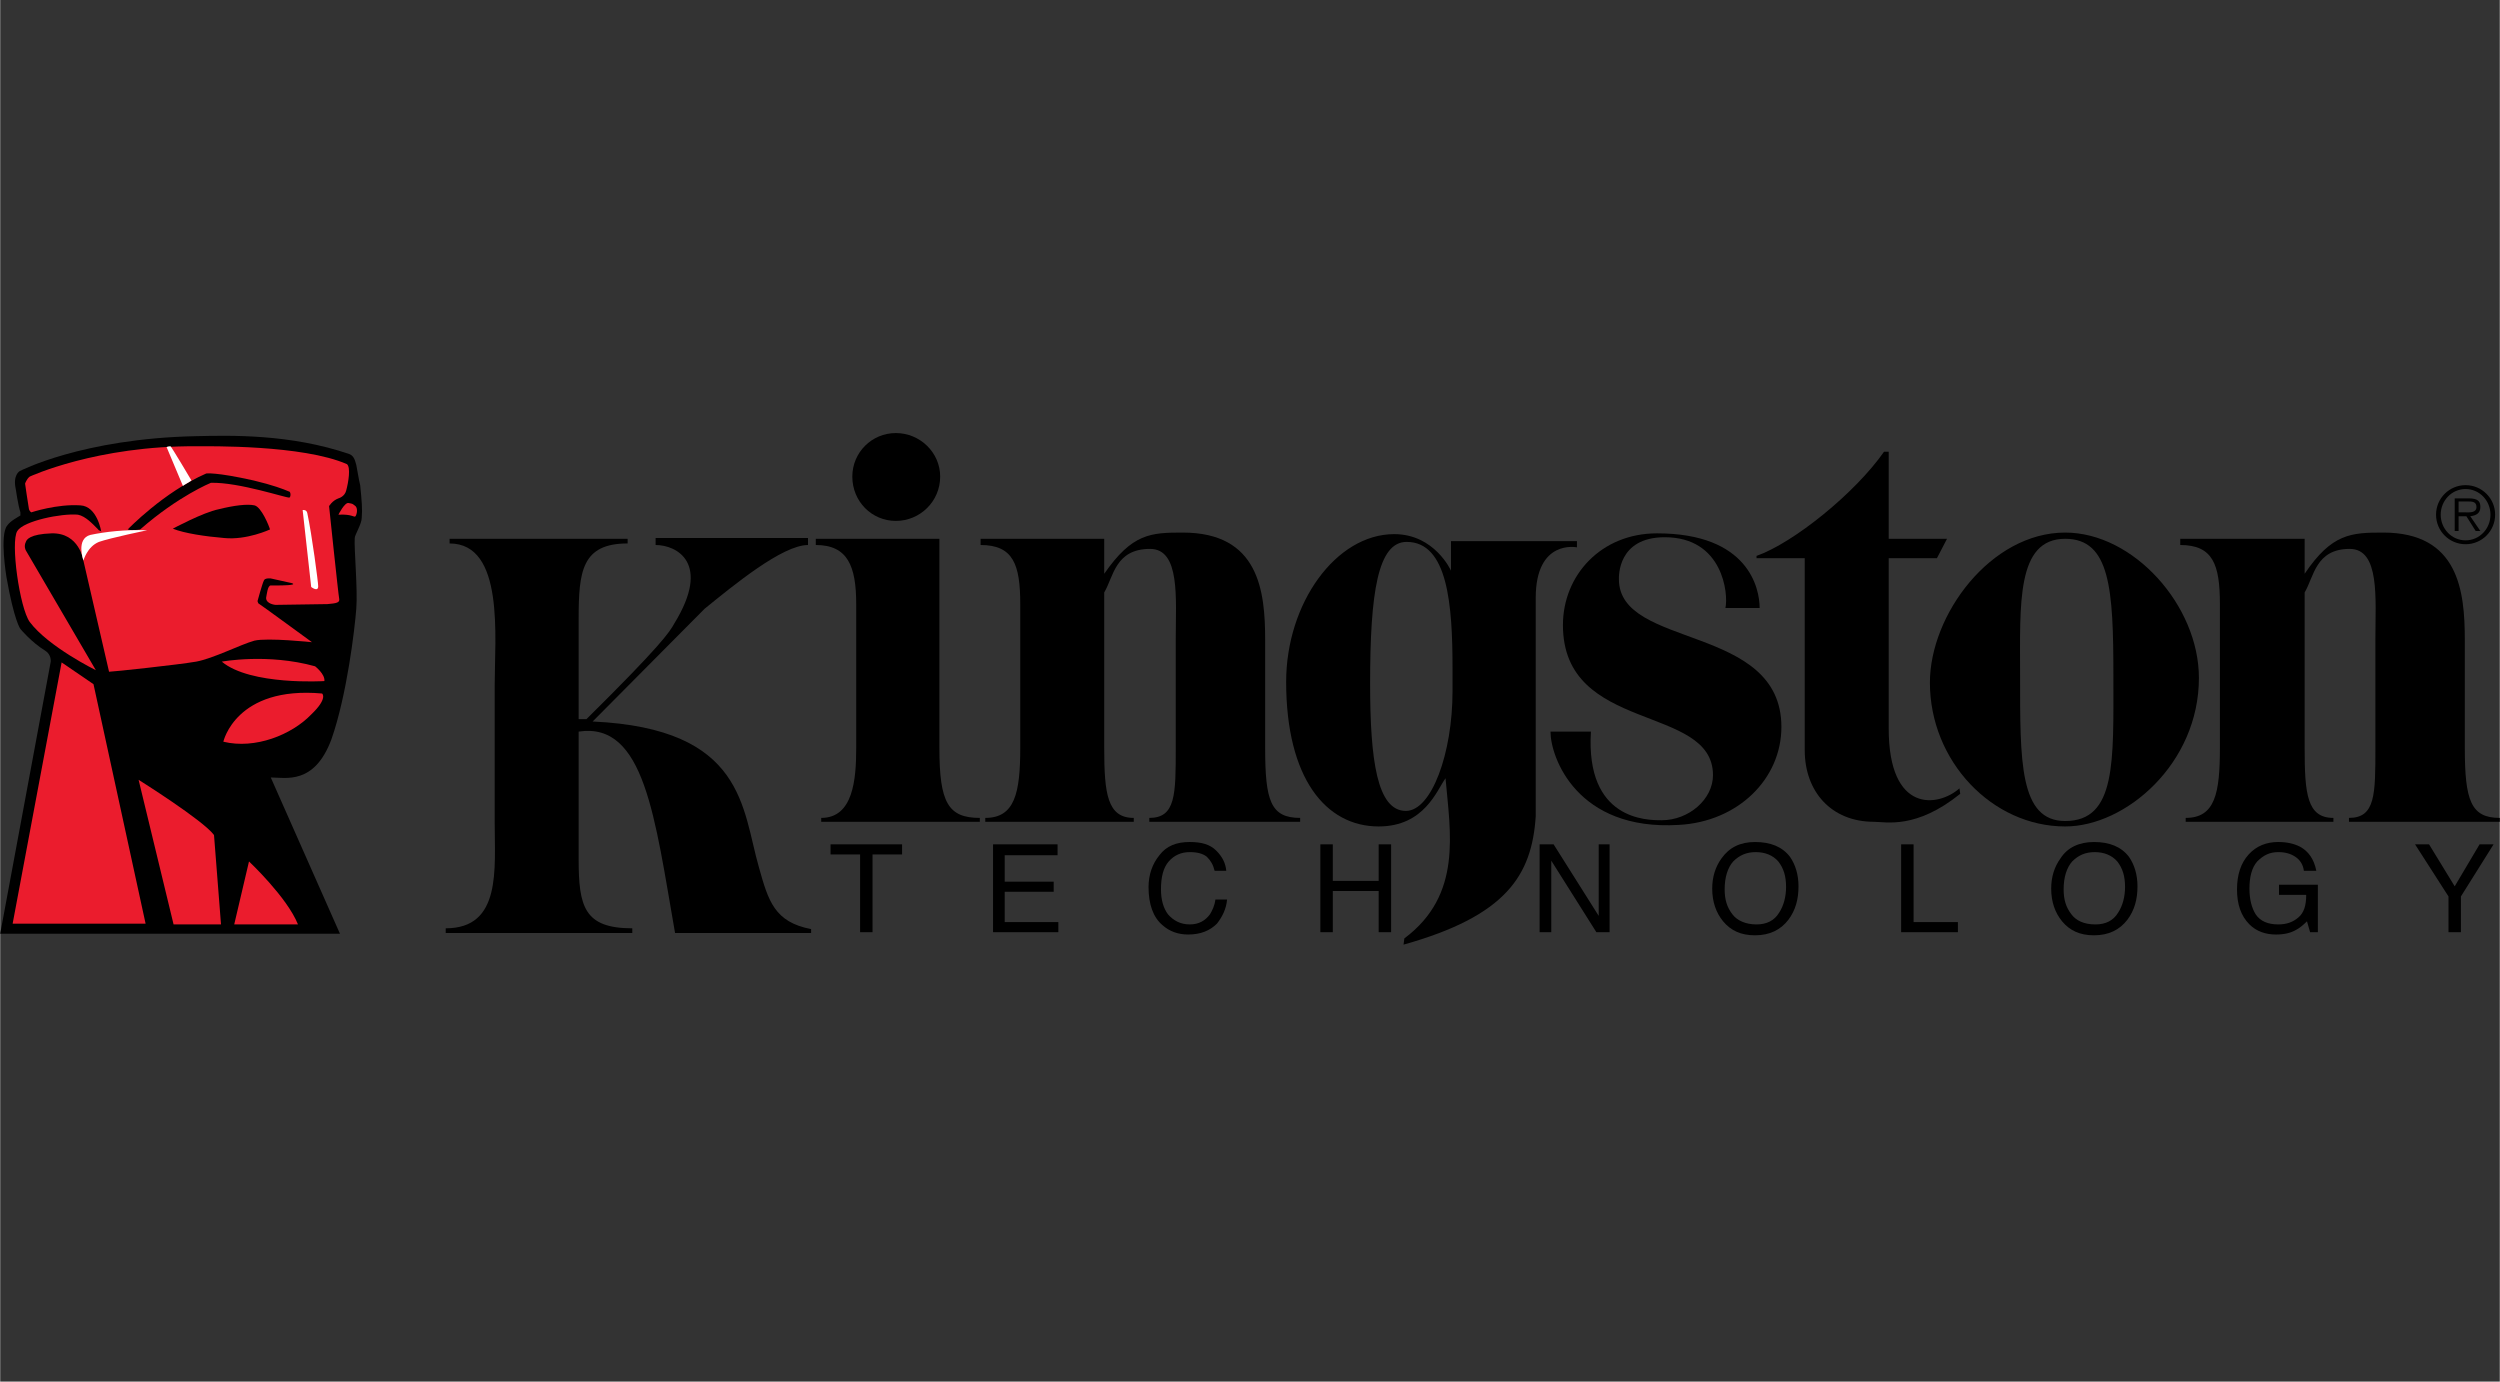 <?xml version="1.0" encoding="UTF-8"?>
<!DOCTYPE svg PUBLIC "-//W3C//DTD SVG 1.1//EN" "http://www.w3.org/Graphics/SVG/1.1/DTD/svg11.dtd">
<!-- Creator: CorelDRAW 2018 (64 Bit) -->
<svg xmlns="http://www.w3.org/2000/svg" xml:space="preserve" width="190px" height="105px" version="1.1" style="shape-rendering:geometricPrecision; text-rendering:geometricPrecision; image-rendering:optimizeQuality; fill-rule:evenodd; clip-rule:evenodd"
viewBox="0 0 32.15 17.77"
 xmlns:xlink="http://www.w3.org/1999/xlink">
 <rect x="0" y="0" width="32.15" height="17.77" fill="#333333" stroke="none"/>
 <defs>
  <style type="text/css">
   <![CDATA[
    .fil3 {fill:none}
    .fil0 {fill:black;fill-rule:nonzero}
    .fil1 {fill:#EB1C2D;fill-rule:nonzero}
    .fil2 {fill:white;fill-rule:nonzero}
   ]]>
  </style>
 </defs>
 <g id="Capa_x0020_1">
  <g id="_1794400280048">
   <g id="_2712120555584">
    <g>
     <g>
      <path class="fil0" d="M7.44 9.41l0 1.64c0,0.61 0.07,0.89 0.69,0.89l0 0.06 -2.4 0 0 -0.06c0.72,0 0.63,-0.76 0.63,-1.37l0 -1.75c0,-0.62 0.13,-1.83 -0.58,-1.83l0 -0.06 2.29 0 0 0.06c-0.59,0 -0.63,0.36 -0.63,0.97l0 1.29 0.1 0c0.96,-0.95 1.07,-1.12 1.13,-1.23 0.48,-0.78 0.03,-1.01 -0.24,-1.01l0 -0.09 1.96 0 0 0.09c-0.33,0 -0.96,0.52 -1.33,0.82l-1.44 1.45c1.96,0.09 1.92,1.12 2.14,1.88 0.12,0.43 0.2,0.7 0.67,0.79l0 0.05c0,0 -1.75,0 -1.75,0 -0.26,-1.48 -0.39,-2.72 -1.24,-2.59z"/>
     </g>
     <path class="fil0" d="M12.08 9.62c0,0.7 0.11,0.9 0.52,0.9l0 0.05 -2.04 0 0 -0.05c0.41,0 0.45,-0.49 0.45,-0.9l0 -1.85c0,-0.49 -0.11,-0.76 -0.52,-0.76l0 -0.08 1.59 0 0 2.69z"/>
     <path class="fil0" d="M11.52 5.57c0.31,0 0.57,0.25 0.57,0.56 0,0.32 -0.26,0.57 -0.57,0.57 -0.31,0 -0.56,-0.25 -0.56,-0.57 0,-0.31 0.25,-0.56 0.56,-0.56z"/>
     <path class="fil0" d="M14.2 7.38c0.36,-0.52 0.6,-0.53 1.01,-0.53 0.98,0 1.06,0.75 1.06,1.38l0 1.39c0,0.68 0.07,0.9 0.45,0.9l0 0.05 -1.94 0 0 -0.05c0.34,0 0.34,-0.3 0.34,-0.9l0 -1.41c0,-0.51 0.06,-1.15 -0.33,-1.15 -0.45,0 -0.47,0.36 -0.59,0.56l0 2c0,0.59 0.04,0.9 0.38,0.9l0 0.05 -1.91 0 0 -0.05c0.38,0 0.45,-0.32 0.45,-0.9l0 -1.85c0,-0.51 -0.09,-0.76 -0.51,-0.76l0 -0.08 1.59 0 0 0.45z"/>
     <path class="fil0" d="M24.29 6.93l0.75 0 -0.13 0.25 -0.62 0 0 2.19c0,1.1 0.64,1.01 0.91,0.77l0.01 0.07c-0.57,0.46 -0.96,0.36 -1.11,0.36 -0.55,0 -0.89,-0.39 -0.89,-0.92l0 -2.47 -0.62 0 0 -0.03c0.48,-0.17 1.27,-0.81 1.64,-1.34l0.06 0 0 1.12z"/>
     <path class="fil0" d="M24.82 8.78c0,-0.87 0.78,-1.93 1.74,-1.93 0.88,0 1.72,0.94 1.72,1.87 0,1.1 -0.94,1.91 -1.72,1.91 -0.94,0 -1.74,-0.84 -1.74,-1.85zm2.36 -0.09l0 0c0,-1.11 -0.04,-1.76 -0.62,-1.76 -0.63,0 -0.58,0.84 -0.58,1.76 0,1.1 -0.01,1.87 0.58,1.87 0.66,0 0.62,-0.77 0.62,-1.87z"/>
     <path class="fil0" d="M29.64 7.38c0.35,-0.52 0.6,-0.53 1.01,-0.53 0.97,0 1.05,0.75 1.05,1.38l0 1.39c0,0.68 0.08,0.9 0.45,0.9l0 0.05 -1.94 0 0 -0.05c0.34,0 0.34,-0.3 0.34,-0.9l0 -1.41c0,-0.51 0.06,-1.15 -0.33,-1.15 -0.44,0 -0.46,0.36 -0.58,0.56l0 2c0,0.59 0.03,0.9 0.37,0.9l0 0.05 -1.9 0 0 -0.05c0.38,0 0.44,-0.32 0.44,-0.9l0 -1.85c0,-0.51 -0.09,-0.76 -0.51,-0.76l0 -0.08 1.6 0 0 0.45z"/>
     <path class="fil0" d="M18.59 10.01c-0.11,0.15 -0.27,0.62 -0.86,0.62 -0.68,0 -1.19,-0.62 -1.19,-1.86 0,-1.01 0.64,-1.9 1.39,-1.9 0.52,0 0.73,0.47 0.73,0.47l0 -0.38 1.62 0 0 0.08c0,0 -0.53,-0.11 -0.53,0.65l0 2.81c-0.05,0.76 -0.38,1.28 -1.7,1.65l0.01 -0.08c0.75,-0.56 0.59,-1.36 0.53,-2.06zm0.09 -1.41l0 0c0,-0.82 -0.06,-1.63 -0.59,-1.63 -0.37,0 -0.47,0.65 -0.47,1.82 0,0.99 0.09,1.64 0.46,1.64 0.33,0 0.6,-0.74 0.6,-1.54l0 -0.29z"/>
     <path class="fil0" d="M19.94 9.41l0.52 0c-0.07,1.14 0.72,1.14 0.91,1.14 0.35,0 0.66,-0.27 0.66,-0.58 0,-0.92 -1.93,-0.53 -1.93,-1.93 0,-0.64 0.49,-1.18 1.21,-1.18 1.18,0 1.32,0.71 1.32,0.96l-0.44 0c0.04,-0.18 -0.03,-0.91 -0.78,-0.91 -0.61,0 -0.59,0.51 -0.59,0.54 0,0.9 2.09,0.57 2.09,1.9 0,0.67 -0.56,1.22 -1.32,1.26 -1.31,0.08 -1.65,-0.87 -1.65,-1.2z"/>
     <path class="fil0" d="M31.33 6.62c0,-0.21 0.17,-0.38 0.38,-0.38 0.21,0 0.38,0.17 0.38,0.38 0,0.21 -0.17,0.38 -0.38,0.38 -0.21,0 -0.38,-0.17 -0.38,-0.38zm0.7 0l0 0c0,-0.18 -0.14,-0.33 -0.32,-0.33 -0.18,0 -0.32,0.15 -0.32,0.33 0,0.18 0.14,0.33 0.32,0.33 0.18,0 0.32,-0.15 0.32,-0.33zm-0.13 0.21l0 0 -0.06 0 -0.12 -0.19 -0.1 0 0 0.19 -0.05 0 0 -0.42 0.18 0c0.12,0 0.15,0.04 0.15,0.11 0,0.08 -0.05,0.11 -0.13,0.12l0.13 0.19zm-0.2 -0.24l0 0c0.06,0 0.15,0.01 0.15,-0.07 0,-0.07 -0.06,-0.07 -0.11,-0.07l-0.12 0 0 0.14 0.08 0z"/>
     <polygon class="fil0" points="10.68,10.86 11.6,10.86 11.6,10.99 11.22,10.99 11.22,11.99 11.06,11.99 11.06,10.99 10.68,10.99 "/>
     <polygon class="fil0" points="12.77,11.99 12.77,10.86 13.6,10.86 13.6,11 12.92,11 12.92,11.34 13.55,11.34 13.55,11.47 12.92,11.47 12.92,11.86 13.61,11.86 13.61,11.99 "/>
     <path class="fil0" d="M15.3 10.83c0.15,0 0.26,0.03 0.34,0.11 0.08,0.08 0.12,0.16 0.13,0.26l-0.15 0c-0.02,-0.08 -0.05,-0.13 -0.1,-0.18 -0.05,-0.04 -0.12,-0.06 -0.22,-0.06 -0.11,0 -0.2,0.04 -0.27,0.12 -0.07,0.08 -0.1,0.2 -0.1,0.36 0,0.13 0.03,0.24 0.09,0.32 0.07,0.08 0.16,0.13 0.28,0.13 0.12,0 0.2,-0.05 0.26,-0.13 0.03,-0.05 0.06,-0.11 0.07,-0.19l0.15 0c-0.01,0.12 -0.06,0.22 -0.13,0.31 -0.09,0.09 -0.21,0.14 -0.37,0.14 -0.13,0 -0.24,-0.04 -0.33,-0.12 -0.12,-0.1 -0.18,-0.27 -0.18,-0.49 0,-0.16 0.05,-0.3 0.14,-0.41 0.09,-0.12 0.22,-0.17 0.39,-0.17z"/>
     <polygon class="fil0" points="16.98,11.99 16.98,10.86 17.14,10.86 17.14,11.33 17.73,11.33 17.73,10.86 17.89,10.86 17.89,11.99 17.73,11.99 17.73,11.46 17.14,11.46 17.14,11.99 "/>
     <polygon class="fil0" points="19.8,11.99 19.8,10.86 19.98,10.86 20.56,11.78 20.56,10.86 20.7,10.86 20.7,11.99 20.53,11.99 19.95,11.07 19.95,11.99 "/>
     <path class="fil0" d="M22.28 11.76c-0.07,-0.09 -0.1,-0.19 -0.1,-0.32 0,-0.16 0.04,-0.28 0.11,-0.36 0.08,-0.08 0.17,-0.12 0.29,-0.12 0.12,0 0.22,0.04 0.29,0.12 0.07,0.09 0.1,0.19 0.1,0.33 0,0.12 -0.03,0.24 -0.09,0.33 -0.06,0.1 -0.16,0.15 -0.29,0.15 -0.14,0 -0.25,-0.05 -0.31,-0.13zm-0.14 -0.72l0 0c-0.08,0.11 -0.12,0.24 -0.12,0.39 0,0.17 0.05,0.31 0.14,0.42 0.1,0.12 0.23,0.18 0.41,0.18 0.19,0 0.33,-0.07 0.43,-0.2 0.09,-0.12 0.13,-0.26 0.13,-0.43 0,-0.15 -0.04,-0.28 -0.11,-0.38 -0.1,-0.13 -0.25,-0.19 -0.45,-0.19 -0.19,0 -0.33,0.07 -0.43,0.21z"/>
     <polygon class="fil0" points="24.45,11.99 24.45,10.86 24.61,10.86 24.61,11.86 25.18,11.86 25.18,11.99 "/>
     <path class="fil0" d="M26.64 11.76c-0.07,-0.09 -0.1,-0.19 -0.1,-0.32 0,-0.16 0.04,-0.28 0.11,-0.36 0.08,-0.08 0.17,-0.12 0.29,-0.12 0.12,0 0.22,0.04 0.29,0.12 0.07,0.09 0.1,0.19 0.1,0.33 0,0.12 -0.03,0.24 -0.09,0.33 -0.06,0.1 -0.16,0.15 -0.29,0.15 -0.15,0 -0.25,-0.05 -0.31,-0.13zm-0.14 -0.72l0 0c-0.08,0.11 -0.12,0.24 -0.12,0.39 0,0.17 0.05,0.31 0.14,0.42 0.1,0.12 0.23,0.18 0.41,0.18 0.19,0 0.33,-0.07 0.43,-0.2 0.09,-0.12 0.13,-0.26 0.13,-0.43 0,-0.15 -0.04,-0.28 -0.11,-0.38 -0.1,-0.13 -0.25,-0.19 -0.45,-0.19 -0.19,0 -0.34,0.07 -0.43,0.21z"/>
     <path class="fil0" d="M29.3 10.83c0.11,0 0.2,0.02 0.28,0.06 0.11,0.06 0.18,0.16 0.21,0.31l-0.16 0c-0.01,-0.08 -0.05,-0.14 -0.11,-0.18 -0.06,-0.04 -0.13,-0.06 -0.22,-0.06 -0.11,0 -0.19,0.04 -0.27,0.12 -0.07,0.08 -0.1,0.2 -0.1,0.35 0,0.14 0.03,0.25 0.08,0.33 0.06,0.09 0.16,0.13 0.29,0.13 0.11,0 0.19,-0.03 0.26,-0.09 0.07,-0.06 0.1,-0.15 0.1,-0.29l-0.35 0 0 -0.13 0.5 0 0 0.61 -0.1 0 -0.04 -0.14c-0.05,0.05 -0.1,0.09 -0.14,0.11 -0.07,0.04 -0.15,0.06 -0.26,0.06 -0.13,0 -0.25,-0.04 -0.34,-0.13 -0.11,-0.11 -0.16,-0.26 -0.16,-0.45 0,-0.19 0.05,-0.34 0.15,-0.45 0.1,-0.11 0.23,-0.16 0.38,-0.16z"/>
     <polygon class="fil0" points="31.49,11.53 31.06,10.86 31.24,10.86 31.57,11.4 31.89,10.86 32.07,10.86 31.65,11.53 31.65,11.99 31.49,11.99 "/>
    </g>
    <path class="fil0" d="M0.26 6.59c-0.03,-0.09 -0.06,-0.3 -0.06,-0.3 -0.04,-0.18 0.05,-0.23 0.05,-0.23 0,0 0.8,-0.42 2.27,-0.45 0.44,-0.01 1.21,-0.03 1.97,0.23 0.05,0.02 0.07,0.06 0.09,0.14 0.02,0.1 0.03,0.18 0.05,0.26 0.02,0.2 0.03,0.31 0.02,0.42 0,0.08 -0.09,0.22 -0.09,0.26 -0.01,0.13 0.04,0.66 0.02,0.91 -0.02,0.26 -0.12,1.11 -0.32,1.68 -0.22,0.59 -0.59,0.49 -0.78,0.49l0.89 2.01 -4.37 0 0.65 -3.5c0,0 0.01,-0.09 -0.07,-0.14 -0.18,-0.11 -0.32,-0.28 -0.32,-0.28 0,0 -0.08,-0.1 -0.18,-0.67 0,0 -0.09,-0.54 0.01,-0.66 0.04,-0.06 0.14,-0.11 0.17,-0.13l0 -0.04z"/>
    <path class="fil1" d="M3.75 7.5l-0.27 -0.06c0,0 -0.08,-0.01 -0.09,0.03 -0.02,0.04 -0.08,0.26 -0.08,0.26 0,0 0,0.01 0.01,0.03 0.02,0.01 0.69,0.5 0.69,0.5 0,0 -0.57,-0.06 -0.74,-0.02 -0.18,0.05 -0.53,0.23 -0.75,0.27 -0.23,0.04 -1.07,0.13 -1.12,0.13l-0.33 -1.43c0,0 -0.05,-0.36 -0.41,-0.35 -0.28,0.01 -0.32,0.08 -0.33,0.11 -0.03,0.06 0,0.11 0,0.11l0.9 1.54c0,0 -0.61,-0.3 -0.85,-0.62 -0.13,-0.18 -0.25,-1.03 -0.16,-1.17 0.08,-0.13 0.57,-0.23 0.78,-0.21 0.1,0.02 0.19,0.12 0.26,0.19 0.01,0.02 0.03,0.01 0.04,0.03 0,0 -0.05,-0.33 -0.27,-0.34 -0.3,-0.02 -0.63,0.09 -0.63,0.09 0,0 -0.02,-0.01 -0.03,-0.04 -0.01,-0.05 -0.05,-0.33 -0.05,-0.33 0,0 0.02,-0.06 0.06,-0.09 0,0 0.86,-0.4 2.15,-0.39 0.15,0 1.36,-0.02 1.93,0.23 0.05,0.04 0.02,0.23 -0.01,0.34 -0.02,0.08 -0.1,0.1 -0.1,0.1 -0.08,0.03 -0.12,0.1 -0.12,0.1 0,0 0.12,1.15 0.13,1.19 0.01,0.05 -0.03,0.06 -0.15,0.07 -0.05,0 -0.67,0.01 -0.67,0.01 0,0 -0.12,-0.01 -0.12,-0.09 0.01,-0.05 0.02,-0.16 0.06,-0.16 0.03,0 0.11,0 0.11,0 0,0 0.25,0 0.16,-0.03z"/>
    <path class="fil1" d="M2.85 8.51c0,0 0.59,-0.11 1.2,0.06 0,0 0.13,0.1 0.12,0.19 0,0 -0.95,0.06 -1.32,-0.25z"/>
    <path class="fil1" d="M2.87 9.54c0,0 0.16,-0.72 1.27,-0.62 0,0 0.08,0.06 -0.14,0.27 -0.25,0.26 -0.72,0.45 -1.13,0.35z"/>
    <path class="fil0" d="M2.65 6.09c0,0 0.12,-0.02 0.61,0.09 0.25,0.06 0.38,0.11 0.45,0.14 0.03,0 0.03,0.07 0.01,0.08 -0.03,0.01 -0.65,-0.2 -1.01,-0.19 0,0 -0.42,0.17 -0.91,0.6 0,0 -0.11,0.02 -0.16,0 0,0 0.46,-0.48 1.01,-0.72z"/>
    <path class="fil0" d="M2.22 6.8c0,0 0.39,-0.21 0.59,-0.25 0.2,-0.05 0.37,-0.07 0.46,-0.05 0.09,0.02 0.19,0.27 0.2,0.31 0,0 -0.3,0.14 -0.59,0.11 -0.24,-0.02 -0.51,-0.06 -0.66,-0.12z"/>
    <path class="fil1" d="M4.48 6.47c0.06,0.01 0.05,0.01 0.09,0.04 0.03,0.03 0.02,0.1 0,0.13 -0.02,0.02 -0.04,-0.03 -0.22,-0.02 0,0 0.08,-0.16 0.13,-0.15z"/>
    <polygon class="fil1" points="0.79,8.52 1.2,8.8 1.87,11.88 0.16,11.88 "/>
    <path class="fil1" d="M1.78 10.03c0,0 0.83,0.52 0.97,0.71l0.09 1.15 -0.61 0 -0.45 -1.86z"/>
    <path class="fil1" d="M3.2 11.08c0,0 0.49,0.46 0.63,0.81l-0.82 0 0.19 -0.81z"/>
    <path class="fil2" d="M3.89 6.56c0,0 0.05,-0.01 0.06,0.04 0.06,0.28 0.14,0.89 0.14,0.94 0,0.08 -0.09,0.01 -0.09,0.01l-0.11 -0.99z"/>
    <path class="fil2" d="M2.14 5.75c0,0 0.02,-0.01 0.05,-0.01 0.01,0 0.27,0.44 0.27,0.44 -0.01,0.01 -0.1,0.06 -0.11,0.07l-0.21 -0.5z"/>
    <path class="fil2" d="M1.07 7.21c0,0 -0.1,-0.28 0.09,-0.33 0.19,-0.04 0.44,-0.07 0.73,-0.06 0,0 -0.48,0.1 -0.62,0.15 -0.15,0.06 -0.2,0.24 -0.2,0.24z"/>
   </g>
  </g>
  <rect class="fil3" width="32.15" height="17.77"/>
 </g>
</svg>
